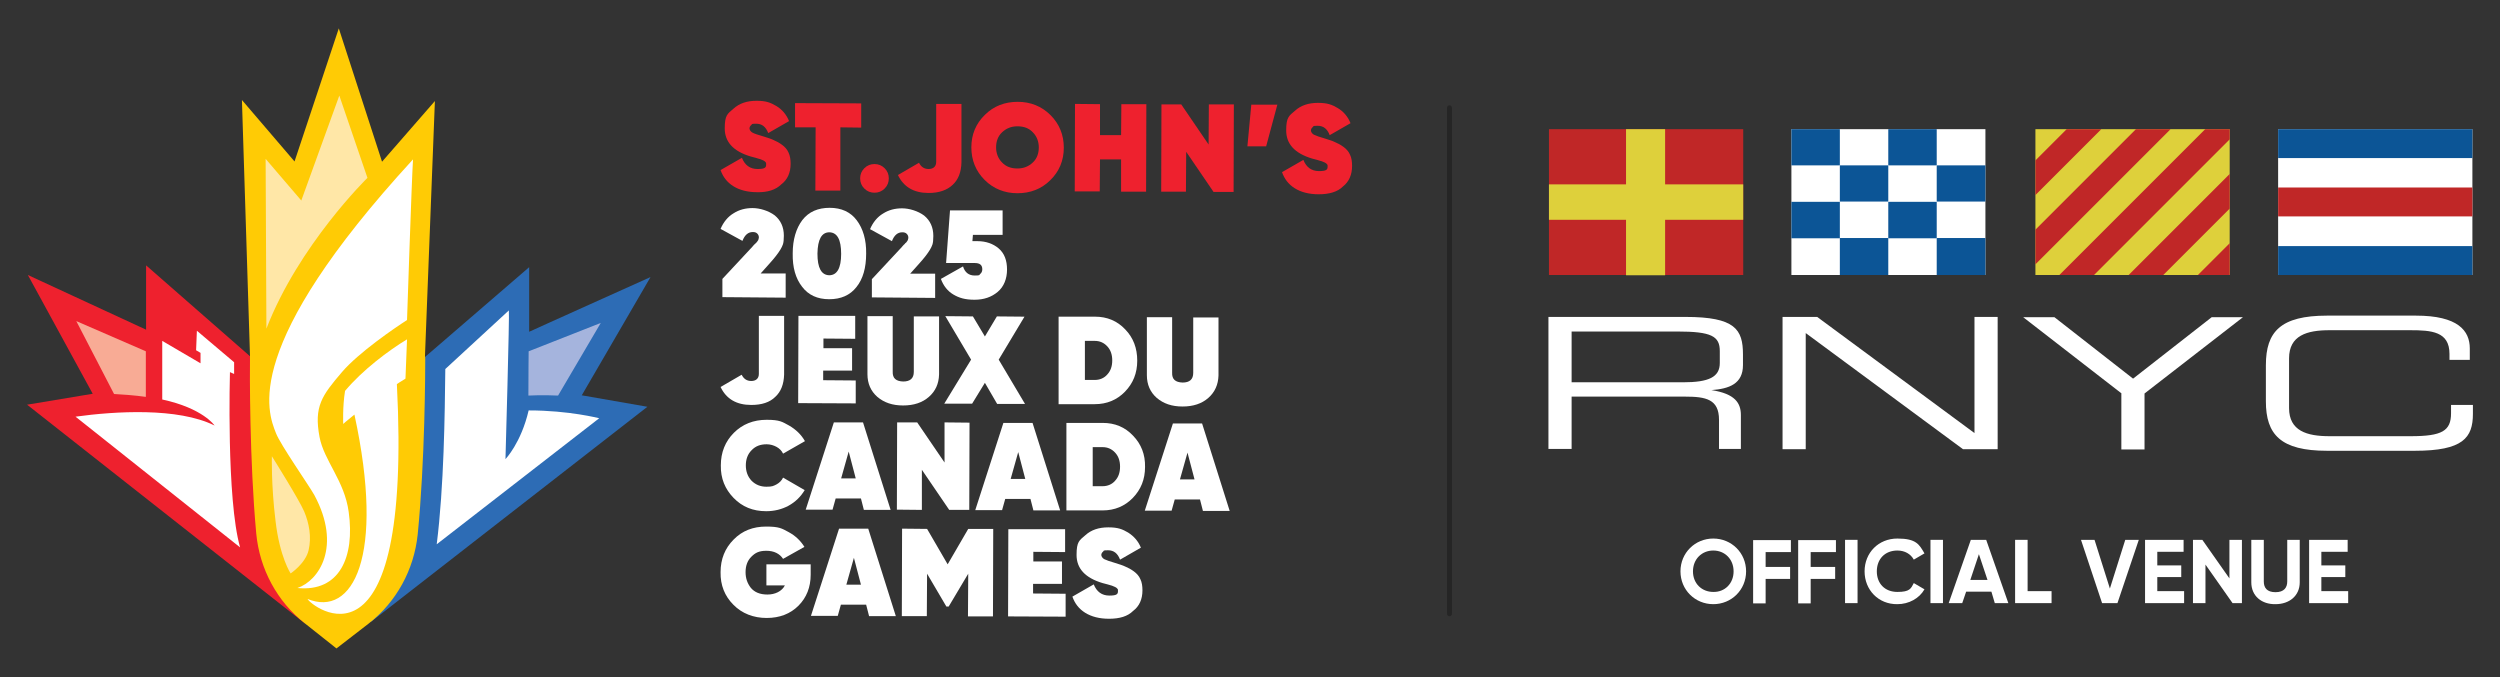 <?xml version="1.0" encoding="UTF-8"?>
<svg id="Layer_1" xmlns="http://www.w3.org/2000/svg" width="960" height="260" version="1.1" viewBox="0 0 960 260">
  <rect x="0" y="0" width="960" height="260" fill="#333333" stroke="none"/>
  <!-- Generator: Adobe Illustrator 29.6.1, SVG Export Plug-In . SVG Version: 2.1.1 Build 9)  -->
  <defs>
    <style>
      .st0 {
        fill: #f8ab95;
      }

      .st1 {
        fill: #ded03b;
      }

      .st2 {
        fill: #ee212e;
      }

      .st3 {
        fill: #ffcb05;
      }

      .st4 {
        fill: #fff;
      }

      .st5 {
        fill: #1d1511;
      }

      .st6 {
        fill: #0c5596;
      }

      .st7 {
        fill: #2d6cb5;
      }

      .st8 {
        fill: #a5b4dd;
      }

      .st9 {
        display: none;
      }

      .st10 {
        fill: #c02727;
      }

      .st11 {
        fill: #ffe7a7;
      }

      .st12 {
        fill: none;
        stroke: #252525;
        stroke-linecap: round;
        stroke-miterlimit: 10;
        stroke-width: 1.9px;
      }
    </style>
  </defs>
  <g id="Layer_11" data-name="Layer_1" class="st9">
    <g>
      <path class="st2" d="M993.7,489c-3.3,0-6-.7-8.2-2-2.2-1.4-3.6-3.2-4.4-5.5l7.4-4.3c1,2.6,2.8,3.8,5.4,3.8s2.9-.5,2.9-1.5,0-.5-.2-.8c0-.2-.4-.4-.8-.6-.4-.2-.8-.3-1.1-.4s-.8-.2-1.6-.5c-.7-.2-1.3-.4-1.7-.5-6-1.8-9-5-9-9.7s1-5,3-6.8,4.6-2.7,7.8-2.7,4.8.6,6.9,1.8c2,1.2,3.5,2.9,4.4,5.2l-7.1,4.2c-.8-2.1-2.2-3.2-4.1-3.2s-1.3.2-1.7.5-.6.7-.6,1.1c0,.6.3,1.1,1,1.5.7.3,2,.8,3.9,1.3,1.4.4,2.6.8,3.5,1.2.9.4,1.9.9,2.9,1.6s1.8,1.6,2.3,2.7.8,2.4.8,3.9c0,3.1-1.1,5.4-3.2,7.1-2,1.8-4.8,2.6-8.5,2.6"/>
      <polygon class="st2" points="1029.5 458.2 1029.5 466.6 1022.4 466.6 1022.4 488.3 1013.8 488.3 1013.8 466.6 1006.7 466.6 1006.7 458.2 1029.5 458.2"/>
      <path class="st2" d="M1037.7,487.5c-1,1-2.1,1.4-3.5,1.4s-2.5-.5-3.5-1.4c-1-1-1.4-2.1-1.4-3.5s.5-2.5,1.4-3.5c1-1,2.1-1.4,3.5-1.4s2.5.5,3.5,1.4c1,1,1.4,2.1,1.4,3.5s-.4,2.6-1.4,3.5"/>
      <path class="st2" d="M1052.9,489c-5.1,0-8.6-2.1-10.6-6.2l7.2-4.3c.7,1.4,1.8,2.1,3.4,2.1s2.6-.8,2.6-2.5v-20h8.6v20.2c0,3.3-1,5.9-2.9,7.8-2,2-4.8,2.9-8.3,2.9"/>
      <path class="st2" d="M1078.1,478.5c1.4,1.4,3.1,2.1,5.3,2.1s3.9-.7,5.3-2.1,2.1-3.1,2.1-5.2-.7-3.8-2.1-5.2c-1.4-1.4-3.1-2.1-5.3-2.1s-3.9.7-5.3,2.1-2.1,3.1-2.1,5.2.8,3.8,2.1,5.2M1094.7,484.5c-3.1,3-6.9,4.5-11.3,4.5s-8.2-1.5-11.3-4.5c-3.1-3-4.6-6.8-4.6-11.2s1.5-8.2,4.6-11.2,6.9-4.5,11.3-4.5,8.2,1.5,11.3,4.5c3.1,3,4.6,6.8,4.6,11.2.1,4.4-1.5,8.2-4.6,11.2"/>
      <polygon class="st2" points="1119.1 458.2 1127.7 458.2 1127.7 488.3 1119.1 488.3 1119.1 477.3 1111.8 477.3 1111.8 488.3 1103.2 488.3 1103.2 458.2 1111.8 458.2 1111.8 468.9 1119.1 468.9 1119.1 458.2"/>
      <polygon class="st2" points="1149.2 458.2 1157.8 458.2 1157.8 488.3 1150.9 488.3 1141.5 474.6 1141.5 488.3 1132.9 488.3 1132.9 458.2 1139.8 458.2 1149.2 472 1149.2 458.2"/>
      <polygon class="st2" points="1172.9 458.2 1169 472.7 1162.6 472.7 1163.8 458.2 1172.9 458.2"/>
      <path class="st2" d="M1187.1,489c-3.3,0-6-.7-8.2-2-2.2-1.4-3.6-3.2-4.4-5.5l7.4-4.3c1,2.6,2.8,3.8,5.4,3.8s2.9-.5,2.9-1.5,0-.5-.2-.8c0-.2-.4-.4-.8-.6s-.8-.3-1.1-.4c-.3-.1-.8-.2-1.6-.5-.7-.2-1.3-.4-1.7-.5-6-1.8-9-5-9-9.7s1-5,3-6.8,4.6-2.7,7.8-2.7,4.8.6,6.9,1.8c2,1.2,3.5,2.9,4.5,5.2l-7.1,4.2c-.8-2.1-2.2-3.2-4.1-3.2s-1.3.2-1.7.5c-.4.3-.6.7-.6,1.1,0,.6.3,1.1,1,1.5.7.3,2,.8,3.9,1.3,1.4.4,2.6.8,3.5,1.2.9.4,1.9.9,2.9,1.6s1.8,1.6,2.3,2.7.8,2.4.8,3.9c0,3.1-1.1,5.4-3.2,7.1-2.1,1.8-4.9,2.6-8.6,2.6"/>
      <path class="st5" d="M982.5,524.9v-6.3l9.8-10.6c.2-.2.4-.5.8-.8.3-.3.6-.6.7-.7s.3-.3.5-.6c.2-.2.4-.4.4-.6,0-.2,0-.3.2-.5,0-.2,0-.4,0-.6,0-.5-.2-.9-.5-1.2-.3-.3-.8-.5-1.5-.5-1.6,0-2.8,1-3.6,3.1l-7.6-4.1c1-2.4,2.5-4.2,4.5-5.4,2-1.2,4.1-1.8,6.6-1.8s5.5.8,7.6,2.5,3.2,4,3.2,6.9-.4,3.4-1.2,4.7c-.8,1.3-2,3-3.7,4.9l-3.1,3.4h8.6v8.3h-21.8Z"/>
      <path class="st5" d="M1015.3,509.9c0,4.9,1.4,7.4,4.1,7.4s4.1-2.5,4.1-7.4-1.4-7.4-4.1-7.4-4.1,2.5-4.1,7.4M1028.7,521.3c-2.2,2.9-5.3,4.3-9.4,4.3s-7.2-1.4-9.4-4.3c-2.2-2.9-3.3-6.7-3.3-11.5s1.1-8.6,3.3-11.5,5.3-4.3,9.4-4.3,7.2,1.4,9.4,4.3c2.2,2.9,3.3,6.7,3.3,11.5s-1.1,8.7-3.3,11.5"/>
      <path class="st5" d="M1034.1,524.9v-6.3l9.8-10.6c.2-.2.4-.5.8-.8.3-.3.6-.6.7-.7s.3-.3.5-.6c.2-.2.4-.4.4-.6,0-.2,0-.3.2-.5s0-.4,0-.6c0-.5-.2-.9-.5-1.2-.3-.3-.8-.5-1.5-.5-1.6,0-2.8,1-3.6,3.1l-7.6-4.1c1-2.4,2.5-4.2,4.4-5.4,2-1.2,4.1-1.8,6.6-1.8s5.5.8,7.6,2.5,3.2,4,3.2,6.9-.4,3.4-1.2,4.7c-.8,1.3-2,3-3.7,4.9l-3.1,3.4h8.6v8.3h-21.7Z"/>
      <path class="st5" d="M1070.3,505.4c3,0,5.4.8,7.4,2.5,1.9,1.7,2.9,4.1,2.9,7.2s-1.1,5.9-3.2,7.8c-2.1,1.8-4.8,2.7-8,2.7s-5.3-.6-7.3-1.8-3.5-3-4.3-5.3l7.6-4.3c.6,2.1,1.9,3.1,4,3.1s1.4-.2,1.9-.6c.5-.4.7-.9.7-1.6,0-1.4-.9-2.1-2.6-2.1h-9.9l1.2-18.1h18.1v8.3h-10.2l-.2,2.2h1.9Z"/>
      <path class="st5" d="M989.9,562.2c-5.1,0-8.6-2.1-10.6-6.2l7.2-4.3c.7,1.4,1.8,2.1,3.4,2.1s2.6-.8,2.6-2.5v-20h8.6v20.2c0,3.3-1,5.9-2.9,7.8-2,2-4.8,2.9-8.3,2.9"/>
      <polygon class="st5" points="1014.6 553.6 1025.8 553.6 1025.8 561.5 1006 561.5 1006 531.4 1025.5 531.4 1025.5 539.2 1014.6 539.2 1014.6 542.5 1024.5 542.5 1024.5 550.3 1014.6 550.3 1014.6 553.6"/>
      <path class="st5" d="M1051,559.2c-2.3,2-5.2,3-8.9,3s-6.6-1-8.9-3-3.4-4.6-3.4-7.8v-20h8.6v19.1c0,2.2,1.2,3.4,3.7,3.4s3.7-1.1,3.7-3.4v-19.1h8.6v20c0,3.3-1.2,5.9-3.4,7.8"/>
      <polygon class="st5" points="1084.1 561.5 1074.5 561.5 1070.2 554.3 1065.9 561.5 1056.3 561.5 1065.4 546.3 1056.5 531.4 1066.1 531.4 1070.2 538.3 1074.3 531.4 1083.8 531.4 1075 546.3 1084.1 561.5"/>
      <path class="st5" d="M1108.1,553.2c1.7,0,3.2-.6,4.3-1.9,1.1-1.2,1.7-2.9,1.7-4.8s-.6-3.6-1.7-4.8-2.6-1.9-4.3-1.9h-3.4v13.4h3.4ZM1108.1,531.4c4.2,0,7.6,1.4,10.4,4.3,2.8,2.9,4.2,6.5,4.2,10.7s-1.4,7.8-4.2,10.7c-2.8,2.9-6.3,4.3-10.4,4.3h-12.5v-30.1h12.5Z"/>
      <path class="st5" d="M1147.2,559.2c-2.3,2-5.2,3-8.9,3s-6.6-1-8.9-3-3.4-4.6-3.4-7.8v-20h8.6v19.1c0,2.2,1.2,3.4,3.7,3.4s3.7-1.1,3.7-3.4v-19.1h8.6v20c0,3.3-1.1,5.9-3.4,7.8"/>
      <path class="st5" d="M995.2,598.8c-4.5,0-8.3-1.5-11.3-4.5s-4.5-6.8-4.5-11.2,1.5-8.2,4.5-11.2,6.7-4.5,11.3-4.5,5.3.7,7.7,2c2.3,1.3,4.2,3.1,5.5,5.3l-7.5,4.3c-.5-1-1.2-1.7-2.3-2.3-1-.6-2.2-.9-3.4-.9-2.1,0-3.8.7-5.2,2.1-1.3,1.4-2,3.1-2,5.2s.7,3.9,2,5.2c1.3,1.4,3,2.1,5.2,2.1s2.4-.3,3.5-.9c1-.6,1.8-1.4,2.3-2.4l7.5,4.3c-1.3,2.3-3.2,4.1-5.5,5.4-2.5,1.3-5,2-7.8,2"/>
      <path class="st5" d="M1021,587.4h5l-2.5-9.2-2.5,9.2ZM1028.9,598.1l-1-3.9h-8.7l-1,3.9h-9.2l9.6-30.1h10.1l9.6,30.1h-9.4Z"/>
      <polygon class="st5" points="1056.5 568 1065.1 568 1065.1 598.1 1058.3 598.1 1048.8 584.3 1048.8 598.1 1040.2 598.1 1040.2 568 1047.1 568 1056.5 581.8 1056.5 568"/>
      <path class="st5" d="M1079.4,587.4h5l-2.5-9.2-2.5,9.2ZM1087.2,598.1l-1-3.9h-8.7l-1,3.9h-9.2l9.6-30.1h10.1l9.6,30.1h-9.4Z"/>
      <path class="st5" d="M1111.1,589.8c1.7,0,3.2-.6,4.3-1.9,1.1-1.2,1.7-2.9,1.7-4.8s-.6-3.6-1.7-4.8-2.6-1.9-4.3-1.9h-3.4v13.4h3.4ZM1111.1,568c4.2,0,7.6,1.4,10.4,4.3,2.8,2.9,4.2,6.5,4.2,10.7s-1.4,7.8-4.2,10.7c-2.8,2.9-6.3,4.3-10.4,4.3h-12.5v-30h12.5Z"/>
      <path class="st5" d="M1137.7,587.4h5l-2.5-9.2-2.5,9.2ZM1145.6,598.1l-1-3.9h-8.7l-1,3.9h-9.2l9.6-30.1h10.1l9.6,30.1h-9.4Z"/>
      <path class="st5" d="M1010.5,616.9v3.6c0,4.3-1.4,7.9-4.1,10.7-2.8,2.8-6.4,4.2-10.9,4.2s-8.5-1.5-11.5-4.5-4.5-6.7-4.5-11.2,1.5-8.2,4.5-11.2,6.7-4.5,11.2-4.5,5.4.6,7.7,1.9c2.3,1.3,4.2,3,5.5,5.1l-7.3,4.2c-1.2-1.8-3.1-2.8-5.8-2.8s-3.9.7-5.2,2.1c-1.3,1.4-2,3.2-2,5.3s.6,3.9,1.8,5.4,3.1,2.3,5.7,2.3,5-1.1,6-3.2h-6.4v-7.3h15.3Z"/>
      <path class="st5" d="M1022.8,623.9h5l-2.5-9.2-2.5,9.2ZM1030.6,634.7l-1-3.9h-8.7l-1,3.9h-9.2l9.6-30.1h10.1l9.6,30.1h-9.4Z"/>
      <polygon class="st5" points="1073.3 604.6 1073.3 634.7 1064.7 634.7 1064.7 620 1058 631.3 1057.2 631.3 1050.5 620 1050.5 634.7 1041.9 634.7 1041.9 604.6 1050.5 604.6 1057.6 616.8 1064.7 604.6 1073.3 604.6"/>
      <polygon class="st5" points="1087.1 626.8 1098.3 626.8 1098.3 634.7 1078.5 634.7 1078.5 604.6 1098.1 604.6 1098.1 612.4 1087.1 612.4 1087.1 615.7 1097 615.7 1097 623.4 1087.1 623.4 1087.1 626.8"/>
      <path class="st5" d="M1113.2,635.4c-3.3,0-6-.7-8.2-2-2.2-1.4-3.6-3.2-4.4-5.5l7.4-4.3c1,2.6,2.8,3.8,5.4,3.8s2.9-.5,2.9-1.5,0-.5-.2-.8c0-.2-.4-.4-.8-.6-.4-.2-.8-.3-1.1-.4-.3,0-.8-.2-1.6-.5-.7-.2-1.3-.4-1.7-.5-6-1.8-9-5-9-9.7s1-5,3-6.8,4.6-2.7,7.8-2.7,4.8.6,6.9,1.8c2,1.2,3.5,2.9,4.5,5.2l-7.1,4.2c-.8-2.1-2.2-3.2-4.1-3.2s-1.3.2-1.7.5c-.4.3-.6.7-.6,1.1,0,.6.3,1.1,1,1.5.7.3,2,.8,3.9,1.3,1.4.4,2.6.8,3.5,1.2s1.9.9,2.9,1.6c1,.7,1.8,1.6,2.3,2.7.5,1.1.8,2.4.8,3.9,0,3.1-1.1,5.4-3.2,7.1-2.1,1.7-4.9,2.6-8.6,2.6"/>
      <path class="st7" d="M935.5,561.6l25.4,4.3-106.7,83.6c6-27.8,20.8-95.6,20.8-102.6l40-34.7v25l46.9-21.3-26.4,45.7Z"/>
      <path class="st2" d="M828.8,650.2c-5.9-27.7-21.7-96-21.6-103.2l-40.3-35v25l-45.6-21,25.2,45.8-25.4,4.3,107.7,84.1Z"/>
      <path class="st3" d="M875,546.9c0,5.4,0,40.3-2.7,68.7-1.3,13.7-8.1,26.2-18.9,34.6l-12.3,9.6-12.2-9.6c-10.8-8.5-17.6-21-18.9-34.6-2.7-28.3-2.7-63.1-2.7-68.7l-3.5-98.9,20.4,23.6,16.9-51.5,16.9,51.5,20.4-23.6-3.5,98.2v.7h0Z"/>
      <path class="st4" d="M915,567.5c-2.8,12.6-8.9,18.9-8.9,18.9,0,0,1.4-56.4,1.1-57.5l-24.5,22.8c-.2,17.5-.4,45.4-3.1,67.8l62.6-48.9s-11.5-3.1-27.2-3.1"/>
      <path class="st11" d="M852.3,477.9s-26.5,26.1-38.9,58.4l-.5-65.6,13.9,16,14.6-40.6,10.9,31.8Z"/>
      <path class="st8" d="M942.8,533.6l-16.4,28.2s-6.3-.3-11.4,0v-17.1l27.8-11.1Z"/>
      <path class="st0" d="M766.9,545.2v17.6c-4.2-.6-8.7-.9-12.2-1.1l-14.7-28.1,26.9,11.6Z"/>
      <path class="st4" d="M867.9,540.2l-.5,15.2c-1.7,1-3.3,2.2-3.3,2.2,6.5,117.3-33.3,85.7-34.2,83.2,17.5,7.1,30-16.2,17.9-71.3-3.4,2.7-4.4,3.6-4.4,3.6,0,0-.4-6.6.7-12.8,6.6-8.1,16.7-15.8,23.8-20.1"/>
      <path class="st4" d="M869.9,470.7c-.4,7.6-2.1,62.2-2.1,62.2-4.7,3-18.7,12.7-25.1,20.2-7.7,9.1-10.9,13.3-8.6,25.1,1.8,9.1,9.7,16.9,11.4,29,2.5,17.4-3.4,31.1-19.7,29.5,8.4-2.9,17.2-16.1,6.4-36-2-3.7-13.2-19.3-14.9-23.8-3.3-8.5-13.7-33.5,52.6-106.2"/>
      <path class="st11" d="M823.2,630.9s5.7-3.8,6.9-8.9c1.2-5.1.2-10.5-1.7-15-2-4.5-12.6-21.3-12.6-21.3,0,0-.2,11.1,1.5,25,1.6,13.8,5.9,20.2,5.9,20.2"/>
      <path class="st4" d="M799.5,553.1l1.6.7v-4.6c0,0-14.5-12.1-14.5-12.1l-.2,7.5,1.7,1v4l-14.8-8.6v22.6c15.9,3.4,20.4,10,20.4,10-14.2-7-38.5-5.4-53.7-3.2l63.8,50.4c-5.6-18.6-4.3-67.7-4.3-67.7"/>
    </g>
  </g>
  <g id="RNYC_logo">
    <g>
      <line class="st12" x1="556.6" y1="41.4" x2="556.6" y2="235.7"/>
      <path class="st2" d="M290.7,73.8c-3.6,0-6.7-.8-9.1-2.3s-4-3.6-4.9-6.2l8.2-4.7c1.1,2.8,3.1,4.3,6,4.3s3.3-.6,3.3-1.7-.1-.6-.2-.9c-.2-.3-.5-.5-.9-.7s-.8-.3-1.2-.5c-.3,0-.9-.3-1.7-.5-.8-.2-1.5-.4-1.9-.5-6.7-2-10-5.6-10-10.8s1.1-5.6,3.4-7.6c2.2-2,5.1-3,8.8-3s5.4.7,7.6,2,3.9,3.3,4.9,5.8l-8,4.6c-.9-2.4-2.4-3.6-4.6-3.6s-1.5.2-1.9.5-.7.8-.7,1.3.4,1.2,1.1,1.6c.7.4,2.2.9,4.3,1.5,1.6.5,2.9.9,3.9,1.4,1,.4,2.1,1,3.2,1.8s2,1.8,2.5,3c.6,1.2.8,2.7.8,4.3,0,3.4-1.2,6.1-3.6,7.9-2.1,2.1-5.3,3.1-9.3,3"/>
      <polygon class="st2" points="330.7 39.7 330.7 49 322.7 48.9 322.7 73.2 313.1 73.2 313.2 48.9 305.3 48.9 305.3 39.6 330.7 39.7"/>
      <path class="st2" d="M339.7,72.4c-1.1,1.1-2.4,1.6-3.9,1.6s-2.8-.5-3.9-1.6-1.6-2.4-1.6-3.9.5-2.8,1.6-3.9,2.4-1.6,3.9-1.6,2.8.5,3.9,1.6,1.6,2.4,1.6,3.9c0,1.5-.5,2.8-1.6,3.9"/>
      <path class="st2" d="M356.6,74.1c-5.7,0-9.6-2.3-11.8-6.9l8.1-4.7c.8,1.6,2,2.4,3.7,2.4s2.9-.9,2.9-2.7v-22.3h9.7v22.5c-.1,3.7-1.2,6.6-3.4,8.6-2.1,2-5.2,3.1-9.2,3.1"/>
      <path class="st2" d="M384.8,62.4c1.5,1.6,3.5,2.3,5.9,2.3s4.3-.8,5.9-2.3,2.3-3.5,2.3-5.8-.8-4.3-2.3-5.8c-1.5-1.6-3.5-2.3-5.9-2.3s-4.3.8-5.9,2.3-2.3,3.5-2.3,5.8.8,4.3,2.3,5.8M403.3,69.2c-3.4,3.4-7.7,5-12.6,5s-9.2-1.7-12.6-5.1-5.1-7.6-5.1-12.5,1.7-9.1,5.2-12.5c3.4-3.4,7.7-5,12.6-5s9.2,1.7,12.6,5.1c3.4,3.4,5.1,7.6,5.1,12.5s-1.7,9.1-5.2,12.5"/>
      <polygon class="st2" points="430.6 40 440.2 40 440.1 73.6 430.5 73.6 430.5 61.2 422.4 61.2 422.3 73.5 412.7 73.5 412.8 39.9 422.4 40 422.4 51.9 430.5 51.9 430.6 40"/>
      <polygon class="st2" points="464.2 40.1 473.8 40.1 473.7 73.7 466 73.7 455.5 58.3 455.4 73.6 445.9 73.6 446 40.1 453.6 40.1 464.1 55.5 464.2 40.1"/>
      <polygon class="st2" points="490.5 40.2 486.2 56.2 479 56.2 480.5 40.2 490.5 40.2"/>
      <path class="st2" d="M506.3,74.6c-3.6,0-6.7-.8-9.1-2.3s-4-3.6-4.9-6.2l8.2-4.7c1.1,2.8,3.1,4.3,6,4.3s3.3-.6,3.3-1.7-.1-.6-.2-.9c-.2-.3-.5-.5-.9-.7s-.8-.3-1.2-.5c-.3,0-.9-.3-1.7-.5-.8-.2-1.5-.4-1.9-.5-6.7-2-10-5.6-10-10.8s1.1-5.6,3.4-7.6c2.2-2,5.1-3,8.8-3s5.4.7,7.6,2,3.9,3.3,4.9,5.8l-8,4.6c-.9-2.4-2.4-3.6-4.6-3.6s-1.5.2-1.9.5-.7.8-.7,1.3.4,1.2,1.1,1.6c.8.4,2.2.9,4.3,1.5,1.6.5,2.9.9,3.9,1.4,1,.4,2.1,1,3.2,1.8,1.1.8,2,1.8,2.5,3,.6,1.2.8,2.7.8,4.3,0,3.4-1.2,6.1-3.5,7.9-2.1,2.1-5.3,3-9.4,3"/>
      <path class="st4" d="M277.4,114.1v-7l11-11.8c.2-.2.5-.5.8-.9.4-.4.6-.7.8-.8s.3-.4.6-.6c.2-.3.4-.5.5-.7s.2-.4.2-.6c.1-.2.1-.4.1-.6,0-.5-.2-1-.6-1.4s-.9-.6-1.7-.6c-1.8,0-3.1,1.1-4,3.4l-8.4-4.6c1.1-2.6,2.8-4.7,5-6,2.2-1.4,4.6-2,7.3-2s6.1,1,8.5,2.8c2.3,1.9,3.5,4.5,3.5,7.8s-.5,3.8-1.3,5.3c-.9,1.5-2.3,3.3-4.2,5.4l-3.4,3.8h9.6v9.3l-24.3-.2Z"/>
      <path class="st4" d="M313.9,97.4c0,5.5,1.5,8.2,4.5,8.3,3,0,4.6-2.7,4.6-8.2s-1.5-8.2-4.5-8.3c-3,0-4.5,2.7-4.6,8.2M328.9,110.2c-2.5,3.2-6,4.7-10.5,4.7s-8-1.6-10.4-4.8c-2.5-3.2-3.7-7.4-3.6-12.8,0-5.3,1.3-9.6,3.7-12.8,2.5-3.2,6-4.7,10.5-4.7s8,1.6,10.4,4.8c2.4,3.2,3.7,7.5,3.6,12.8,0,5.4-1.2,9.7-3.7,12.8"/>
      <path class="st4" d="M334.8,114.2v-7l11-11.8c.2-.2.5-.5.8-.9.4-.4.6-.7.8-.8.1-.2.3-.4.6-.6.2-.3.4-.5.5-.7s.2-.4.2-.6c.1-.2.1-.4.1-.6,0-.5-.2-1-.6-1.4s-.9-.6-1.7-.6c-1.8,0-3.1,1.1-4,3.4l-8.4-4.6c1.1-2.6,2.8-4.7,5-6,2.2-1.4,4.6-2,7.3-2s6.1,1,8.5,2.8c2.3,1.9,3.5,4.5,3.5,7.8s-.5,3.8-1.3,5.3c-.9,1.5-2.3,3.3-4.2,5.4l-3.4,3.8h9.6v9.3l-24.3-.2Z"/>
      <path class="st4" d="M375.3,92.6c3.3,0,6.1,1,8.2,2.8,2.2,1.9,3.2,4.6,3.2,8.1s-1.2,6.6-3.6,8.6-5.3,3-8.9,3-5.9-.7-8.1-2-3.8-3.3-4.8-6l8.5-4.8c.7,2.3,2.2,3.5,4.5,3.5s1.6-.2,2.1-.6.8-1,.8-1.8c0-1.6-.9-2.4-2.9-2.4h-11l1.5-20.2h20.2v9.4h-11.4l-.2,2.4h1.9Z"/>
      <path class="st4" d="M288.5,155.5c-5.7,0-9.6-2.3-11.8-6.9l8.1-4.7c.8,1.6,2,2.4,3.7,2.4s2.9-.9,2.9-2.7v-22.3h9.7v22.5c-.1,3.7-1.2,6.6-3.4,8.6-2.1,2.1-5.2,3.1-9.2,3.1"/>
      <polygon class="st4" points="316.1 146 328.6 146.1 328.6 154.9 306.5 154.8 306.6 121.3 328.4 121.3 328.4 130.1 316.2 130 316.2 133.7 327.2 133.7 327.2 142.3 316.1 142.3 316.1 146"/>
      <path class="st4" d="M356.7,152.4c-2.5,2.2-5.8,3.3-9.9,3.3s-7.3-1.1-9.9-3.3c-2.5-2.2-3.8-5.1-3.8-8.7v-22.3h9.7v21.3c-.1,2.5,1.2,3.7,4,3.8,2.7,0,4.1-1.2,4.1-3.7v-21.3h9.7v22.3c-.1,3.6-1.4,6.4-3.9,8.6"/>
      <polygon class="st4" points="393.6 155.1 382.9 155.1 378.2 147 373.3 155 362.6 155 372.9 138.1 363 121.4 373.6 121.5 378.2 129.2 382.8 121.5 393.4 121.6 383.5 138.1 393.6 155.1"/>
      <path class="st4" d="M420.4,145.9c1.9,0,3.6-.7,4.8-2.1,1.3-1.4,1.9-3.2,1.9-5.4s-.6-4-1.9-5.4-2.9-2.1-4.8-2.1h-3.8v15c-.1,0,3.8,0,3.8,0ZM420.5,121.6c4.6,0,8.5,1.6,11.6,4.9,3.1,3.2,4.6,7.2,4.6,12s-1.6,8.7-4.7,11.9-7,4.8-11.6,4.8h-13.9v-33.6h14Z"/>
      <path class="st4" d="M464,152.8c-2.5,2.2-5.8,3.3-9.9,3.3s-7.3-1.1-9.9-3.3c-2.5-2.2-3.8-5.1-3.8-8.7v-22.3h9.7v21.3c-.1,2.5,1.2,3.7,4,3.8,2.7,0,4.1-1.2,4.1-3.7v-21.3h9.7v22.3c-.1,3.5-1.4,6.4-3.9,8.6"/>
      <path class="st4" d="M294.2,196.3c-5.1,0-9.2-1.7-12.5-5.1-3.3-3.4-5-7.5-4.9-12.5,0-5,1.7-9.2,5-12.5s7.5-5,12.6-5,6,.8,8.6,2.2c2.6,1.5,4.7,3.5,6.1,6l-8.4,4.8c-.5-1.1-1.4-2-2.5-2.6s-2.4-1-3.8-1c-2.4,0-4.3.7-5.8,2.3-1.5,1.5-2.2,3.5-2.2,5.8s.7,4.3,2.2,5.9c1.5,1.5,3.4,2.3,5.7,2.3s2.7-.3,3.9-.9c1.1-.6,2-1.5,2.5-2.6l8.3,4.8c-1.5,2.5-3.5,4.5-6.2,6-2.6,1.4-5.5,2.1-8.6,2.1"/>
      <path class="st4" d="M323,183.7h5.6l-2.7-10.3-2.9,10.3ZM331.7,195.7l-1.1-4.3h-9.7l-1.2,4.3h-10.3l10.8-33.5h11.2l10.6,33.6h-10.3Z"/>
      <polygon class="st4" points="362.7 162.2 372.3 162.3 372.2 195.8 364.5 195.8 354 180.4 354 195.8 344.4 195.7 344.5 162.2 352.2 162.2 362.7 177.6 362.7 162.2"/>
      <path class="st4" d="M388.1,183.9h5.6l-2.7-10.3-2.9,10.3ZM396.8,195.9l-1.1-4.3h-9.7l-1.2,4.3h-10.3l10.8-33.5h11.2l10.6,33.6h-10.3Z"/>
      <path class="st4" d="M423.4,186.7c1.9,0,3.6-.7,4.8-2.1,1.3-1.4,1.9-3.2,1.9-5.4s-.6-4-1.9-5.4-2.9-2.1-4.8-2.1h-3.8v15c-.1,0,3.8,0,3.8,0ZM423.5,162.4c4.6,0,8.5,1.6,11.6,4.9,3.1,3.2,4.7,7.2,4.6,12,0,4.8-1.6,8.7-4.7,11.9s-7,4.8-11.6,4.8h-13.9v-33.6h14Z"/>
      <path class="st4" d="M453.1,184.1h5.6l-2.7-10.3-2.9,10.3ZM461.9,196.1l-1.1-4.3h-9.7l-1.2,4.3h-10.3l10.8-33.5h11.2l10.6,33.6h-10.3Z"/>
      <path class="st4" d="M311.3,216.7v4c0,4.8-1.6,8.8-4.7,11.9-3.1,3.1-7.2,4.7-12.2,4.7s-9.5-1.7-12.8-5.1c-3.3-3.3-5-7.5-4.9-12.5,0-5,1.7-9.2,5-12.5,3.3-3.4,7.5-5,12.5-5s6,.7,8.6,2.1c2.6,1.4,4.6,3.3,6.1,5.7l-8.2,4.6c-1.3-2-3.5-3.1-6.4-3.1s-4.3.8-5.8,2.3-2.2,3.5-2.2,5.9.7,4.3,2,6c1.4,1.7,3.5,2.6,6.4,2.6s5.5-1.2,6.7-3.5h-7.1v-8.1h17Z"/>
      <path class="st4" d="M325,224.5h5.6l-2.7-10.3-2.9,10.3ZM333.7,236.5l-1.1-4.3h-9.7l-1.2,4.3h-10.3l10.8-33.5h11.2l10.6,33.6h-10.3Z"/>
      <polygon class="st4" points="381.4 203.1 381.3 236.7 371.7 236.7 371.8 220.3 364.3 232.9 363.4 232.9 356 220.3 355.9 236.6 346.3 236.6 346.4 203 356 203.1 363.9 216.7 371.8 203.1 381.4 203.1"/>
      <polygon class="st4" points="396.7 227.9 409.2 228 409.2 236.8 387.1 236.7 387.2 203.2 409 203.2 409 212 396.8 211.9 396.8 215.6 407.8 215.6 407.8 224.2 396.7 224.2 396.7 227.9"/>
      <path class="st4" d="M425.8,237.6c-3.6,0-6.7-.8-9.1-2.3s-4-3.6-4.9-6.2l8.2-4.7c1.1,2.8,3.1,4.3,6,4.3s3.3-.6,3.3-1.7-.1-.6-.2-.9c-.2-.3-.5-.5-.9-.7s-.8-.3-1.2-.5c-.3-.1-.9-.3-1.7-.5-.8-.2-1.5-.4-1.9-.5-6.7-2-10-5.6-10-10.8s1.1-5.6,3.4-7.6c2.2-2,5.1-3,8.8-3s5.4.7,7.6,2c2.2,1.4,3.9,3.3,4.9,5.8l-8,4.6c-.9-2.4-2.4-3.6-4.6-3.6s-1.5.2-1.9.5-.7.8-.7,1.3.4,1.2,1.1,1.6c.8.4,2.2.9,4.3,1.5,1.6.5,2.9.9,3.9,1.4,1,.4,2.1,1,3.2,1.8s2,1.8,2.5,3c.6,1.2.8,2.7.8,4.3,0,3.4-1.2,6.1-3.6,7.9-2.1,2.1-5.2,3-9.3,3"/>
      <path class="st7" d="M223.4,151.8l25.2,4.4-106.3,82.7c6-27.6,21-94.9,21-101.9l39.9-34.4v24.8c-.1,0,46.6-21,46.6-21l-26.4,45.4Z"/>
      <path class="st2" d="M117.1,239.4c-5.8-27.6-21.2-95.4-21.1-102.6l-39.9-34.9v24.7c0,0-45.4-21-45.4-21l24.9,45.6-25.2,4.2,106.7,84Z"/>
      <path class="st3" d="M163.3,137c0,5.4-.1,40-2.9,68.2-1.4,13.6-8.2,26-18.9,34.3l-12.3,9.5-12.1-9.6c-10.7-8.4-17.4-20.9-18.7-34.5-2.6-28.1-2.5-62.7-2.4-68.2l-3.1-98.3,20.2,23.6,17-51.1,16.6,51.2,20.3-23.3-3.8,97.6v.6h.1Z"/>
      <path class="st4" d="M203,157.6c-2.9,12.5-8.9,18.7-8.9,18.7,0,0,1.6-56,1.3-57.1l-24.4,22.5c-.2,17.4-.5,45-3.3,67.3l62.4-48.4c-.1,0-11.5-3-27.1-3"/>
      <path class="st11" d="M141.1,68.3s-26.4,25.8-38.8,57.9l-.3-65.2,13.7,16,14.6-40.3,10.8,31.6Z"/>
      <path class="st8" d="M230.7,124l-16.4,27.9s-6.3-.3-11.4,0c0-8.2.1-17,.1-17l27.7-10.9Z"/>
      <path class="st0" d="M56,134.9v17.5c-4.2-.6-8.7-.9-12.2-1.1l-14.5-28,26.7,11.6Z"/>
      <path class="st4" d="M156.3,130.3l-.6,15.1c-1.7,1-3.3,2.1-3.3,2.1,6,116.5-33.3,85-34.3,82.5,17.3,7.1,29.9-16,18-70.8-3.4,2.7-4.3,3.6-4.3,3.6,0,0-.3-6.5.7-12.7,6.7-8,16.7-15.5,23.8-19.8"/>
      <path class="st4" d="M158.6,61.2c-.5,7.5-2.3,61.7-2.3,61.7-4.7,3-18.6,12.5-25,20-7.7,9-10.8,13.2-8.6,24.9,1.7,9.1,9.6,16.8,11.2,28.8,2.4,17.3-3.5,30.8-19.7,29.2,8.3-2.8,17.1-16,6.5-35.7-2-3.6-13-19.3-14.7-23.7-3.3-8.3-13.6-33.1,52.6-105.2"/>
      <path class="st11" d="M111.6,220.2s5.7-3.8,6.9-8.9c1.2-5.1.2-10.4-1.7-14.9-1.9-4.5-12.4-21.2-12.4-21.2,0,0-.3,11,1.4,24.8,1.6,13.9,5.8,20.2,5.8,20.2"/>
      <path class="st4" d="M88.3,142.9l1.6.7v-4.5c0,0-14.3-12.1-14.3-12.1l-.3,7.5,1.7,1v4l-14.7-8.6v22.5c15.7,3.4,20.1,10,20.1,10-14.1-7-38.2-5.5-53.4-3.4l63.2,50.2c-5.3-18.5-3.9-67.3-3.9-67.3"/>
      <g>
        <g>
          <rect class="st4" x="874.8" y="49.6" width="74.6" height="56"/>
          <rect class="st1" x="781.6" y="49.6" width="74.6" height="56"/>
          <rect class="st10" x="594.8" y="49.6" width="74.6" height="56"/>
          <rect class="st4" x="687.9" y="49.6" width="74.5" height="56"/>
          <g>
            <rect class="st6" x="687.9" y="49.6" width="18.6" height="13.9"/>
            <rect class="st6" x="687.9" y="77.5" width="18.6" height="14"/>
            <rect class="st6" x="706.5" y="91.4" width="18.6" height="14.2"/>
            <rect class="st6" x="725.1" y="49.6" width="18.6" height="13.9"/>
            <rect class="st6" x="706.5" y="63.5" width="18.6" height="13.9"/>
            <rect class="st6" x="743.7" y="63.5" width="18.7" height="13.9"/>
            <rect class="st6" x="725.1" y="77.5" width="18.6" height="14"/>
            <rect class="st6" x="743.7" y="91.4" width="18.7" height="14.2"/>
          </g>
          <rect class="st1" x="594.8" y="70.8" width="74.6" height="13.6"/>
          <rect class="st10" x="874.8" y="72" width="74.6" height="11.1"/>
          <rect class="st6" x="874.8" y="49.6" width="74.6" height="11.1"/>
          <rect class="st6" x="874.8" y="94.5" width="74.6" height="11.1"/>
          <rect class="st1" x="624.4" y="49.6" width="15" height="56.1"/>
          <g>
            <polygon class="st10" points="830.7 105.6 856.2 80.1 856.2 66.8 817.4 105.6 830.7 105.6"/>
            <polygon class="st10" points="790.8 105.6 804.1 105.6 856.2 53.5 856.2 49.6 846.8 49.6 790.8 105.6"/>
            <polygon class="st10" points="833.5 49.6 820.2 49.6 781.6 88.2 781.6 101.5 833.5 49.6"/>
            <polygon class="st10" points="844 105.6 856.2 105.6 856.2 93.4 844 105.6"/>
            <polygon class="st10" points="806.9 49.6 793.6 49.6 781.6 61.6 781.6 74.9 806.9 49.6"/>
          </g>
        </g>
        <g>
          <path class="st4" d="M594.6,121.7h52.7c19,0,22,4.8,22,14.4v4.1c0,7.2-5.3,9.1-12.1,9.6h0c9.1,1.4,11.3,5,11.3,9.6v13h-8.4v-11.2c0-7.9-5-8.9-13.1-8.9h-43.5v20.1h-8.9v-50.7ZM646.3,146.8c9.9,0,14.1-2,14.1-7.4v-4.6c0-5.7-3.2-7.5-16.3-7.5h-40.6v19.5h42.8Z"/>
          <path class="st4" d="M684.5,121.7h13.3l60.4,44.6v-44.6h8.9v50.8h-13.3l-60.4-44.6v44.6h-8.9v-50.8Z"/>
          <path class="st4" d="M814.7,151.1l-37.8-29.3h12l30.2,23.6,30.2-23.6h12l-37.8,29.3v21.5h-8.9v-21.5h0Z"/>
          <path class="st4" d="M870.1,140.2c0-12.8,5.6-19,23.5-19h34.1c16.2,0,20.7,5.8,20.7,12.6v4.4h-7.8v-2.3c0-8.6-6.9-9.1-15.1-9.1h-31c-8.6,0-15.5,2-15.5,10.8v19.1c0,8.8,6.9,10.8,15.5,10.8h31.2c12,0,15.5-2,15.5-8.8v-3.2h8.4v3.4c0,9.2-3.8,14.2-22.3,14.2h-33.7c-17.8,0-23.5-6.2-23.5-19v-13.9h0Z"/>
        </g>
      </g>
      <g>
        <path class="st4" d="M645.3,219.4c0-7.1,5.6-12.6,12.6-12.6s12.6,5.5,12.6,12.6-5.6,12.6-12.6,12.6-12.6-5.5-12.6-12.6ZM665.7,219.4c0-4.7-3.4-8-7.8-8s-7.8,3.3-7.8,8,3.4,7.9,7.8,7.9c4.4.1,7.8-3.2,7.8-7.9Z"/>
        <path class="st4" d="M678,211.9v5.8h9.4v4.6h-9.4v9.4h-4.8v-24.3h14.5v4.6h-9.7Z"/>
        <path class="st4" d="M695.3,211.9v5.8h9.4v4.6h-9.4v9.4h-4.8v-24.3h14.5v4.6h-9.7Z"/>
        <path class="st4" d="M713.3,207.3v24.3h-4.8v-24.3h4.8Z"/>
        <path class="st4" d="M716,219.4c0-7.1,5.3-12.6,12.6-12.6s8.4,2.3,10.4,5.7l-4.1,2.4c-1.2-2.2-3.5-3.5-6.3-3.5-4.8,0-7.9,3.3-7.9,8s3.1,7.9,7.9,7.9,5.2-1.3,6.3-3.4l4.1,2.4c-2,3.5-6,5.7-10.4,5.7-7.3.1-12.6-5.5-12.6-12.6Z"/>
        <path class="st4" d="M746.1,207.3v24.3h-4.8v-24.3h4.8Z"/>
        <path class="st4" d="M764.7,227.2h-9.7l-1.5,4.4h-5.2l8.5-24.3h5.9l8.5,24.3h-5.2l-1.3-4.4ZM763.2,222.7l-3.3-9.9-3.3,9.9h6.6Z"/>
        <path class="st4" d="M787.8,227v4.6h-14v-24.3h4.8v19.7h9.2Z"/>
        <path class="st4" d="M799.1,207.3h5.2l5.9,18.7,5.9-18.7h5.2l-8.2,24.3h-5.9l-8.1-24.3Z"/>
        <path class="st4" d="M838.7,227v4.6h-15v-24.3h14.8v4.6h-10.1v5.2h9.2v4.5h-9.2v5.4h10.3Z"/>
        <path class="st4" d="M860.9,207.3v24.3h-3.6l-10.4-14.8v14.8h-4.8v-24.3h3.6l10.4,14.8v-14.8h4.8Z"/>
        <path class="st4" d="M864.5,223.6v-16.3h4.8v16c0,2.4,1.2,4.1,4.5,4.1s4.5-1.8,4.5-4.1v-16h4.8v16.3c0,5.2-4,8.4-9.3,8.4-5.3.1-9.3-3.1-9.3-8.4Z"/>
        <path class="st4" d="M901.7,227v4.6h-15v-24.3h14.8v4.6h-10.1v5.2h9.2v4.5h-9.2v5.4h10.3Z"/>
      </g>
    </g>
  </g>
</svg>